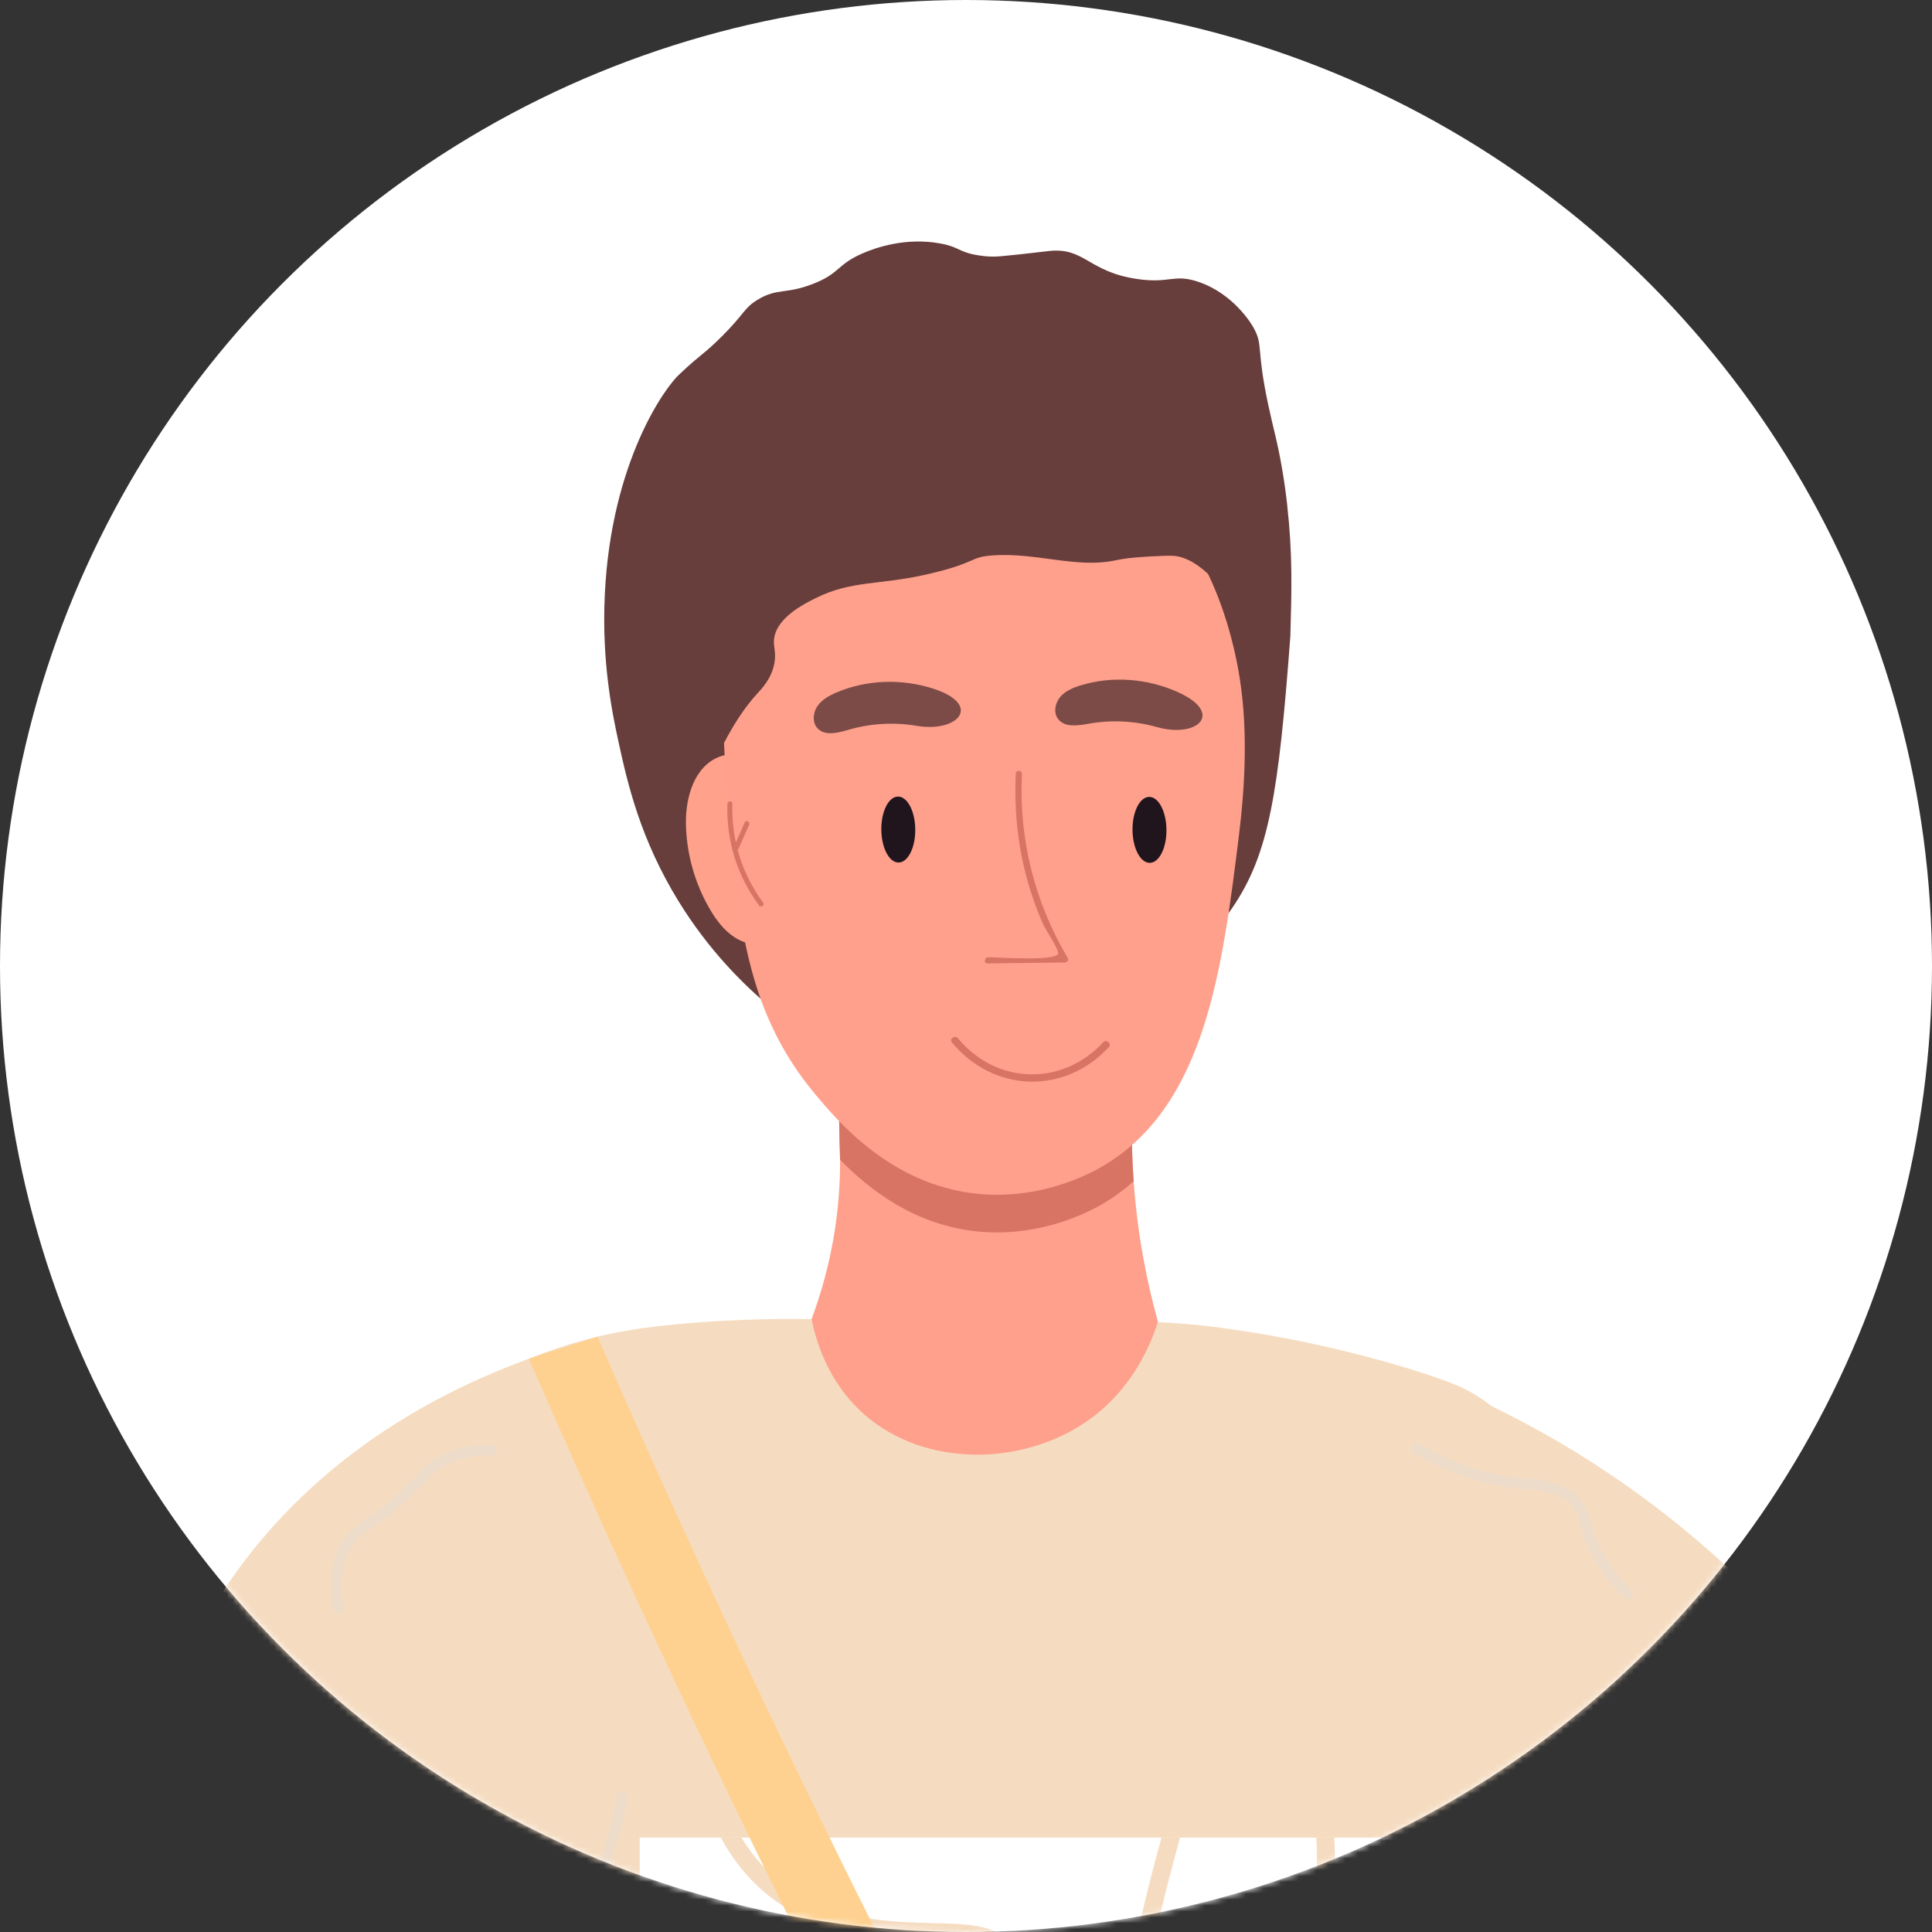 <svg width="328" height="328" viewBox="0 0 328 328" fill="none" xmlns="http://www.w3.org/2000/svg">
<rect x="0" y="0" width="328" height="328" fill="#333333" stroke="none"/>
<circle cx="164" cy="164" r="164" fill="white"/>
<mask id="mask0_978_6999" style="mask-type:alpha" maskUnits="userSpaceOnUse" x="0" y="0" width="328" height="328">
<circle cx="164" cy="164" r="164" fill="white"/>
</mask>
<g mask="url(#mask0_978_6999)">
<path d="M281.128 588.735C281.51 592.626 278.931 596.19 275.11 597.015C265.229 599.141 220.258 630.273 178.771 608.325C164.989 601.031 166.834 596.301 142.387 581.295C127.006 571.855 118.936 567.014 106.3 564.696C99.362 563.425 80.003 559.881 60.876 568.899C54.118 572.086 51.655 574.811 49.699 573.564C43.947 569.899 60.499 543.538 62.299 501.025C62.415 498.346 62.49 496.089 62.47 491.57C62.43 481.496 61.575 471.558 59.855 435.183V435.047C59.855 434.057 59.855 432.78 59.855 431.186C59.941 384.144 63.968 337.103 62.495 290.081C61.967 273.276 60.655 249.343 72.099 240.53C79.445 234.875 89.778 230.678 89.778 230.678C94.771 228.652 99.035 227.506 101.443 226.927C105.355 225.982 109.071 225.389 114.466 224.866C126.151 223.73 135.509 223.911 137.786 223.967C157.286 224.409 155.375 226.686 167.669 226.113C175.804 225.736 184.548 224.444 192.326 224.394C199.386 224.344 205.877 225.243 206.596 225.329C207.863 225.495 209.714 225.741 211.926 226.093C229.273 228.833 243.327 233.488 247.339 235.197C265.938 243.104 272.324 273.954 274.31 284.395C287.268 352.495 280.575 431.754 278.78 458.96C277.262 481.918 276.281 512.673 278.197 549.807C278.594 557.553 279.117 565.586 279.791 573.881C280.188 578.742 280.63 583.698 281.133 588.74L281.128 588.735Z" fill="#F5DCC1"/>
<path d="M238.25 311.982H108.609V400.969H238.25V311.982Z" fill="white"/>
<path d="M171.688 331.075C170.335 326.812 165.096 326.671 158.469 326.495C151.012 326.299 141.735 326.058 133.711 320.433C130.347 318.075 127.813 315.169 125.877 311.982H122.382C124.62 316.104 127.662 319.915 131.961 322.926C140.74 329.069 150.937 329.345 158.389 329.541C163.804 329.687 168.083 329.803 168.787 332C169.149 333.141 168.737 334.84 167.661 336.665C165.599 340.148 160.862 344.391 155.306 345.487C150.424 346.457 146.889 344.507 143.153 342.441C139.508 340.425 135.737 338.334 130.885 339.399C123.624 340.998 120.587 348.076 117.907 354.319C115.826 359.155 114.041 363.332 110.963 363.554C110.229 363.609 109.445 363.463 108.615 363.116V366.323C109.324 366.52 110.013 366.615 110.682 366.615C110.853 366.615 111.024 366.61 111.19 366.595C116.112 366.228 118.35 361.03 120.708 355.516C123.212 349.674 125.806 343.637 131.543 342.37C135.269 341.551 138.241 343.2 141.68 345.1C145.542 347.241 149.916 349.659 155.905 348.478C162.406 347.186 167.816 342.395 170.285 338.218C171.854 335.574 172.342 333.101 171.693 331.075H171.688Z" fill="#F5DCC1"/>
<path d="M226.528 311.982H223.471C223.552 313.47 223.592 315.009 223.592 316.577C223.592 331.024 217.377 345.175 212.927 348.955C211.982 349.76 211.575 349.699 211.57 349.699C210.911 349.589 210.112 346.432 209.77 345.085C208.96 341.867 208.125 338.535 205.415 338.153C201.322 337.574 198.28 344.451 194.107 355.023C193.313 357.029 192.408 359.331 191.653 360.985C191.533 354.651 193.514 337.484 198.994 316.969C199.452 315.26 199.894 313.596 200.332 311.982H197.174C196.812 313.335 196.435 314.732 196.053 316.185C190.346 337.534 187.083 361.246 189.34 364.971C189.738 365.625 190.261 365.861 190.633 365.946C190.794 365.982 190.949 366.002 191.095 366.002C193.061 366.002 194.273 362.915 196.943 356.144C198.366 352.555 199.97 348.483 201.584 345.432C203.826 341.209 204.943 341.174 204.983 341.174C205.667 341.269 206.471 344.466 206.818 345.834C207.618 349.006 208.442 352.278 211.077 352.711C212.274 352.907 213.561 352.429 214.908 351.288C219.831 347.106 226.649 332.718 226.649 316.582C226.649 315.024 226.609 313.485 226.533 311.987L226.528 311.982Z" fill="#F5DCC1"/>
<path d="M218.554 85.902C218.303 83.66 218.021 81.675 217.704 79.825C216.88 74.964 216.251 73.094 215.356 68.931C213.189 58.862 214.536 58.691 212.777 55.56C212.54 55.132 209.493 49.884 203.424 47.838C199.276 46.441 198.597 48.19 193.021 47.361C184.765 46.134 184.141 41.992 178.183 42.605C177.007 42.726 173.095 43.219 169.776 43.515C168.705 43.611 167.458 43.586 165.92 43.319C162.611 42.746 162.923 41.927 159.584 41.324C153.726 40.268 148.678 42.057 146.571 42.957C141.986 44.918 142.73 46.36 138.023 48.195C133.342 50.02 131.99 48.839 128.621 50.89C126.238 52.337 126.504 53.182 122.471 57.188C121.094 58.556 120.048 59.471 119.208 60.144C116.996 61.924 115.543 63.371 115.407 63.487C113.009 65.578 103.762 78.327 102.681 100.892C102.123 112.454 103.973 121.206 105.024 126.037C106.522 132.909 108.699 142.495 115.256 153.102C120.314 161.286 126.057 166.956 130.23 170.51C128.737 161.462 131.21 153.394 135.957 151.217C140.588 149.096 148.859 151.961 151.413 152.745C151.921 152.901 152.354 153.067 152.811 153.248C158.106 155.369 162.787 159.602 164.326 165.096C164.969 167.399 165.05 169.842 165.784 172.114C166.518 174.391 168.157 176.618 170.515 177.03C174.015 177.644 176.876 174.13 180.36 173.426C183.508 172.788 186.746 174.617 188.702 177.166C191.015 180.182 193.227 182.61 193.192 182.635C193.122 182.686 180.959 169.168 183.935 164.528C186.158 161.06 194.736 165.815 203.118 160.517C204.078 159.909 206.31 158.365 209.217 154.118C215.447 145.004 217.076 134.694 219.067 108.001C219.293 100.078 219.449 93.96 218.544 85.897L218.554 85.902Z" fill="#683E3C"/>
<path d="M196.59 224.399C195.479 227.913 192.442 235.755 184.663 241.199C173.763 248.84 157.15 249.278 146.741 240.144C140.431 234.609 138.46 227.35 137.781 223.962C139.275 219.931 140.879 214.612 141.799 208.404C142.593 203.05 142.633 198.687 142.623 196.892C142.618 195.615 142.558 194.947 142.528 193.459C142.362 185.139 142.286 180.972 142.402 179.74C143.679 166.122 153.032 156.446 154.324 155.455C161.836 149.74 171.052 146.819 180.063 144.004C181.058 153.037 182.959 161.975 185.74 170.632C186.911 174.286 189.058 178.544 192.9 178.715C192.341 183.681 192.03 189.271 192.201 195.374C192.241 196.601 192.291 197.797 192.362 198.978C192.392 199.501 192.427 200.019 192.462 200.532C193.116 209.796 194.765 217.849 196.585 224.405L196.59 224.399Z" fill="#FFA08C"/>
<path d="M133.298 134.669C131.563 130.266 126.525 126.787 122.105 128.486C117.887 130.11 116.363 135.353 116.449 139.872C116.544 144.914 117.942 149.926 120.476 154.284C121.577 156.184 122.935 157.999 124.79 159.175C126.646 160.352 129.074 160.784 131.065 159.864C137.144 157.044 135.244 139.611 133.298 134.674V134.669Z" fill="#FFA18B"/>
<path d="M101.443 226.927C125.674 282.56 152.64 337.635 181.682 390.8C211.288 444.995 243.664 498.325 278.192 549.801C284.517 559.232 290.913 568.597 297.369 577.892C299.29 580.651 298.616 584.437 295.866 586.367C293.105 588.297 289.294 587.629 287.368 584.859C284.829 581.209 282.305 577.545 279.786 573.875C240.642 516.789 204.093 457.25 170.982 396.641C141.578 342.802 114.28 287.024 89.783 230.677L101.448 226.922L101.443 226.927Z" fill="#FED190"/>
<path d="M87.144 572.815C77.565 517.816 73.186 463.043 63.602 408.043C69.887 376.992 72.823 351.762 74.307 333.69C75.599 317.955 77.756 298.099 66.161 293.525C65.206 293.148 57.442 290.448 57.442 290.448C57.442 290.448 55.748 290.252 53.148 290.584C53.148 290.584 51.937 290.73 50.111 291.207C50.111 291.207 46.858 292.057 43.389 293.861C40.075 295.586 33.086 300.653 24.931 308.595C20.008 340.969 15.091 373.337 10.168 405.71C17.288 438.938 24.765 472.579 32.624 506.611C40.523 540.819 48.593 574.504 56.809 607.657C60.434 607.868 66.106 607.587 71.757 604.515C81.98 598.95 87.832 586.584 87.144 572.82V572.815Z" fill="#FFA08C"/>
<path d="M89.09 299.135C89.09 299.135 89.18 298.753 89.301 298.25C89.356 298.009 89.397 297.848 89.397 297.848C89.477 297.496 89.532 297.265 89.532 297.265C89.779 296.194 90.1 294.706 90.447 292.862C90.87 286.814 91.166 280.546 91.302 274.081C91.634 258.553 91.005 244.03 89.789 230.684C67.092 238.948 53.898 250.877 46.849 258.598C29.044 278.103 23.644 300.156 14.875 337.873C9.841 359.509 7.337 377.646 6 389.866C10.591 394.018 17.615 399.322 27.244 403.177C45.798 410.612 62.561 408.094 69.827 406.53C83.599 329.613 88.999 299.537 89.095 299.14L89.09 299.135Z" fill="#F5DCC1"/>
<path d="M240.099 302.764C239.993 302.316 239.887 301.879 239.887 301.879C239.832 301.638 239.792 301.477 239.792 301.477C239.711 301.125 239.656 300.894 239.656 300.894C239.41 299.823 239.088 298.335 238.741 296.49C238.319 290.438 238.022 284.174 237.886 277.71C237.544 261.623 238.228 246.608 239.541 232.824C251.347 237.303 266.129 244.421 281.219 255.928C288.414 261.417 294.513 267.012 299.622 272.291C299.622 272.291 305.122 277.307 309.617 283.45C317.602 294.374 322.082 309.701 322.082 309.701C326.009 317.93 329.891 326.566 333.662 335.605C341.003 353.194 347.012 370.084 351.954 386.005C346.438 391.147 337.569 398.099 325.124 403.076C304.504 411.325 286.026 409.36 277.483 407.882C255.922 347.498 240.214 303.256 240.099 302.769V302.764Z" fill="#F5DCC1"/>
<path d="M192.364 198.978C192.394 199.501 192.429 200.019 192.464 200.532C190.961 201.889 189.312 203.121 187.507 204.206C186.003 205.116 177.32 210.188 166.001 209.072C155.266 208.012 147.513 201.904 142.621 196.892C142.58 195.872 142.55 194.736 142.525 193.459C142.359 185.139 142.284 180.972 142.399 179.74C143.677 166.122 153.029 156.446 154.321 155.455C161.833 149.74 171.05 146.819 180.06 144.004C181.056 153.037 182.956 161.975 185.737 170.632C186.908 174.286 189.055 178.544 192.897 178.715C192.339 183.681 192.027 189.271 192.198 195.374C192.238 196.601 192.288 197.797 192.359 198.978H192.364Z" fill="#D87464"/>
<path d="M209.418 109.841C205.481 93.413 197.547 85.224 192.916 83.339C186.294 80.639 184.212 84.616 170.757 83.61C156.89 82.575 154.471 78 146.783 79.79C136.707 82.132 131.065 92.272 128.652 96.61C121.522 109.423 122.392 121.88 123.679 136.886C125.313 155.958 126.58 171.647 138.371 185.737C142.238 190.357 151.334 201.225 166.006 202.678C177.319 203.794 186.007 198.722 187.511 197.812C204.682 187.451 207.543 164.373 210.344 141.767C212.315 125.851 210.992 116.406 209.418 109.841Z" fill="#FFA08C"/>
<path d="M183.509 116.34C182.202 116.737 180.88 117.285 179.995 118.321C179.11 119.361 178.813 121.005 179.648 122.086C180.784 123.554 183.037 123.187 184.867 122.86C188.693 122.186 192.671 122.382 196.412 123.438C203.335 125.389 207.941 121.06 199.901 117.471C194.803 115.194 188.874 114.716 183.514 116.34H183.509Z" fill="#7D4B47"/>
<path d="M142.047 117.548C140.79 118.081 139.533 118.769 138.764 119.895C137.995 121.021 137.874 122.69 138.819 123.676C140.106 125.018 142.309 124.404 144.089 123.887C147.82 122.806 151.797 122.58 155.628 123.228C162.723 124.43 166.836 119.634 158.459 116.919C153.144 115.2 147.201 115.361 142.047 117.548Z" fill="#7D4B47"/>
<path d="M167.75 162.518C169.334 162.498 179.179 163.247 179.632 161.91C179.843 161.282 177.48 157.773 177.138 157.014C176.298 155.134 175.569 153.199 174.951 151.238C172.904 144.778 172.13 138.073 172.457 131.316C172.487 130.643 173.528 130.758 173.498 131.432C172.965 142.476 175.65 153.163 181.291 162.669C181.517 163.051 181.1 163.398 180.758 163.403C176.389 163.458 172.014 163.509 167.645 163.564C166.971 163.574 167.092 162.534 167.76 162.523L167.75 162.518Z" fill="#D87464"/>
<path d="M155.386 140.811C155.416 143.903 154.149 146.421 152.555 146.436C150.966 146.451 149.649 143.953 149.624 140.862C149.593 137.77 150.86 135.246 152.454 135.236C154.043 135.221 155.361 137.72 155.386 140.811Z" fill="#21151D"/>
<path d="M198.03 140.866C198.061 143.957 196.793 146.476 195.2 146.491C193.611 146.506 192.293 144.008 192.268 140.916C192.238 137.825 193.505 135.301 195.099 135.291C196.688 135.276 198.005 137.774 198.03 140.866Z" fill="#21151D"/>
<path d="M124.337 136.444C124.267 138.696 124.468 140.898 124.931 143.029C125.433 141.893 125.931 140.757 126.434 139.626C126.655 139.128 127.41 139.51 127.193 140.008C126.6 141.345 126.012 142.687 125.418 144.024C125.373 144.13 125.298 144.19 125.217 144.226C126.067 147.438 127.525 150.474 129.562 153.239C129.883 153.681 129.179 154.149 128.853 153.706C125.147 148.669 123.297 142.748 123.493 136.499C123.508 135.956 124.357 135.896 124.337 136.439V136.444Z" fill="#D87464"/>
<path d="M132.76 67.226C128.259 67.744 122.99 69.066 119.857 72.379C119.993 73.455 120.209 74.5 120.592 75.481C121.175 76.984 122.185 78.049 122.321 78.2C124.584 80.719 119.531 94.713 119.531 94.713C118.691 98.423 117.992 103.124 118.037 108.568C118.113 117.073 119.983 123.995 121.678 128.665C124.277 123.055 126.706 119.783 128.536 117.782C129.34 116.897 130.985 115.223 131.467 112.614C131.819 110.719 131.266 109.895 131.412 108.512C131.809 104.868 136.516 102.52 138.502 101.535C144.621 98.489 149.267 99.379 157.473 97.488C166.071 95.503 164.457 94.578 168.555 94.291C175.81 93.784 182.639 96.448 188.989 95.206C189.326 95.141 190.236 94.945 191.528 94.769C192.73 94.603 197.617 94.286 199.111 94.362C204.883 94.658 209.202 103.35 211.027 102.445C213.013 101.46 207.799 91.185 212.149 86.323C213.37 84.961 214.974 84.433 215.91 84.202C190.714 69.619 162.31 65.225 132.765 67.231L132.76 67.226Z" fill="#683E3C"/>
<path d="M76.731 407.237C76.656 407.237 76.581 407.227 76.5 407.207C76.012 407.081 75.716 406.583 75.841 406.091C78.345 396.414 80.533 386.385 82.333 376.286C83.132 371.797 83.454 369.55 83.69 367.911C83.957 366.036 84.133 364.8 84.781 361.829C86.602 353.429 89.644 339.384 96.869 326.419L97.166 325.891C98.076 324.278 99.318 322.061 100.685 318.788C102.541 314.349 103.888 309.7 104.693 304.964C104.778 304.467 105.256 304.135 105.749 304.215C106.246 304.301 106.583 304.773 106.498 305.271C105.673 310.142 104.285 314.928 102.375 319.492C100.967 322.865 99.639 325.223 98.76 326.786L98.468 327.309C91.373 340.032 88.366 353.916 86.571 362.211C85.938 365.126 85.767 366.338 85.505 368.173C85.269 369.827 84.942 372.089 84.138 376.613C82.328 386.757 80.135 396.831 77.616 406.553C77.511 406.965 77.139 407.237 76.731 407.237Z" fill="#EDDCCA"/>
<path d="M57.418 273.923C56.98 273.923 56.598 273.611 56.518 273.164C55.768 268.891 56.211 265.201 57.835 262.205C59.002 260.049 60.299 259.154 62.089 257.912C63.668 256.816 65.835 255.318 68.972 252.232C69.571 251.644 70.079 251.121 70.536 250.653C72.155 248.995 73.221 247.894 75.313 246.878C77.716 245.712 80.426 245.169 83.363 245.265C83.866 245.28 84.263 245.702 84.248 246.21C84.233 246.712 83.795 247.125 83.302 247.094C80.668 247.014 78.239 247.492 76.107 248.527C74.307 249.402 73.377 250.352 71.843 251.93C71.376 252.408 70.858 252.941 70.249 253.539C67.001 256.736 64.759 258.284 63.125 259.415C61.365 260.632 60.394 261.306 59.439 263.075C58.016 265.699 57.639 268.987 58.318 272.847C58.403 273.345 58.071 273.818 57.574 273.908C57.518 273.918 57.468 273.923 57.413 273.923H57.418Z" fill="#EDDCCA"/>
<path d="M276.342 271.485C276.111 271.485 275.879 271.4 275.703 271.224C272.682 268.258 270.454 264.97 269.086 261.451C268.629 260.27 268.362 259.32 268.151 258.556C267.799 257.294 267.593 256.53 266.804 255.62C264.898 253.408 261.906 253.112 258.733 252.795C258.065 252.73 257.386 252.659 256.707 252.574C251.096 251.865 245.439 249.88 239.898 246.667C239.461 246.416 239.315 245.853 239.566 245.416C239.818 244.978 240.381 244.832 240.818 245.084C246.148 248.175 251.568 250.086 256.938 250.759C257.597 250.845 258.261 250.91 258.914 250.97C262.303 251.307 265.808 251.654 268.186 254.419C269.237 255.64 269.534 256.711 269.911 258.063C270.122 258.822 270.358 259.687 270.786 260.783C272.058 264.055 274.14 267.127 276.976 269.912C277.338 270.264 277.343 270.847 276.986 271.204C276.805 271.385 276.568 271.475 276.332 271.475L276.342 271.485Z" fill="#EDDCCA"/>
<path d="M272.38 402.256H272.365C271.857 402.246 271.455 401.834 271.465 401.326C271.837 377.111 269.906 359.622 265.738 349.352C265.386 348.488 264.964 347.538 264.516 346.532C262.862 342.807 260.599 337.705 258.98 330.305C258.684 328.948 258.452 327.717 258.231 326.53C257.633 323.323 257.11 320.553 255.581 317.065C253.801 313.003 251.232 309.268 247.944 305.96C247.587 305.603 247.592 305.025 247.944 304.668C248.301 304.311 248.879 304.316 249.236 304.668C252.68 308.137 255.38 312.058 257.251 316.326C258.865 320.01 259.403 322.876 260.026 326.188C260.247 327.365 260.474 328.576 260.765 329.908C262.339 337.127 264.471 341.928 266.186 345.783C266.638 346.804 267.066 347.769 267.428 348.659C271.691 359.16 273.662 376.885 273.29 401.346C273.28 401.844 272.873 402.246 272.375 402.246L272.38 402.256Z" fill="#EDDCCA"/>
<path d="M162.656 176.282C169.198 184.195 180.365 184.431 187.299 176.941C187.852 176.348 188.792 177.187 188.244 177.78C180.727 185.899 168.68 185.527 161.61 176.976C161.093 176.348 162.143 175.659 162.656 176.277V176.282Z" fill="#D87464"/>
</g>
</svg>
